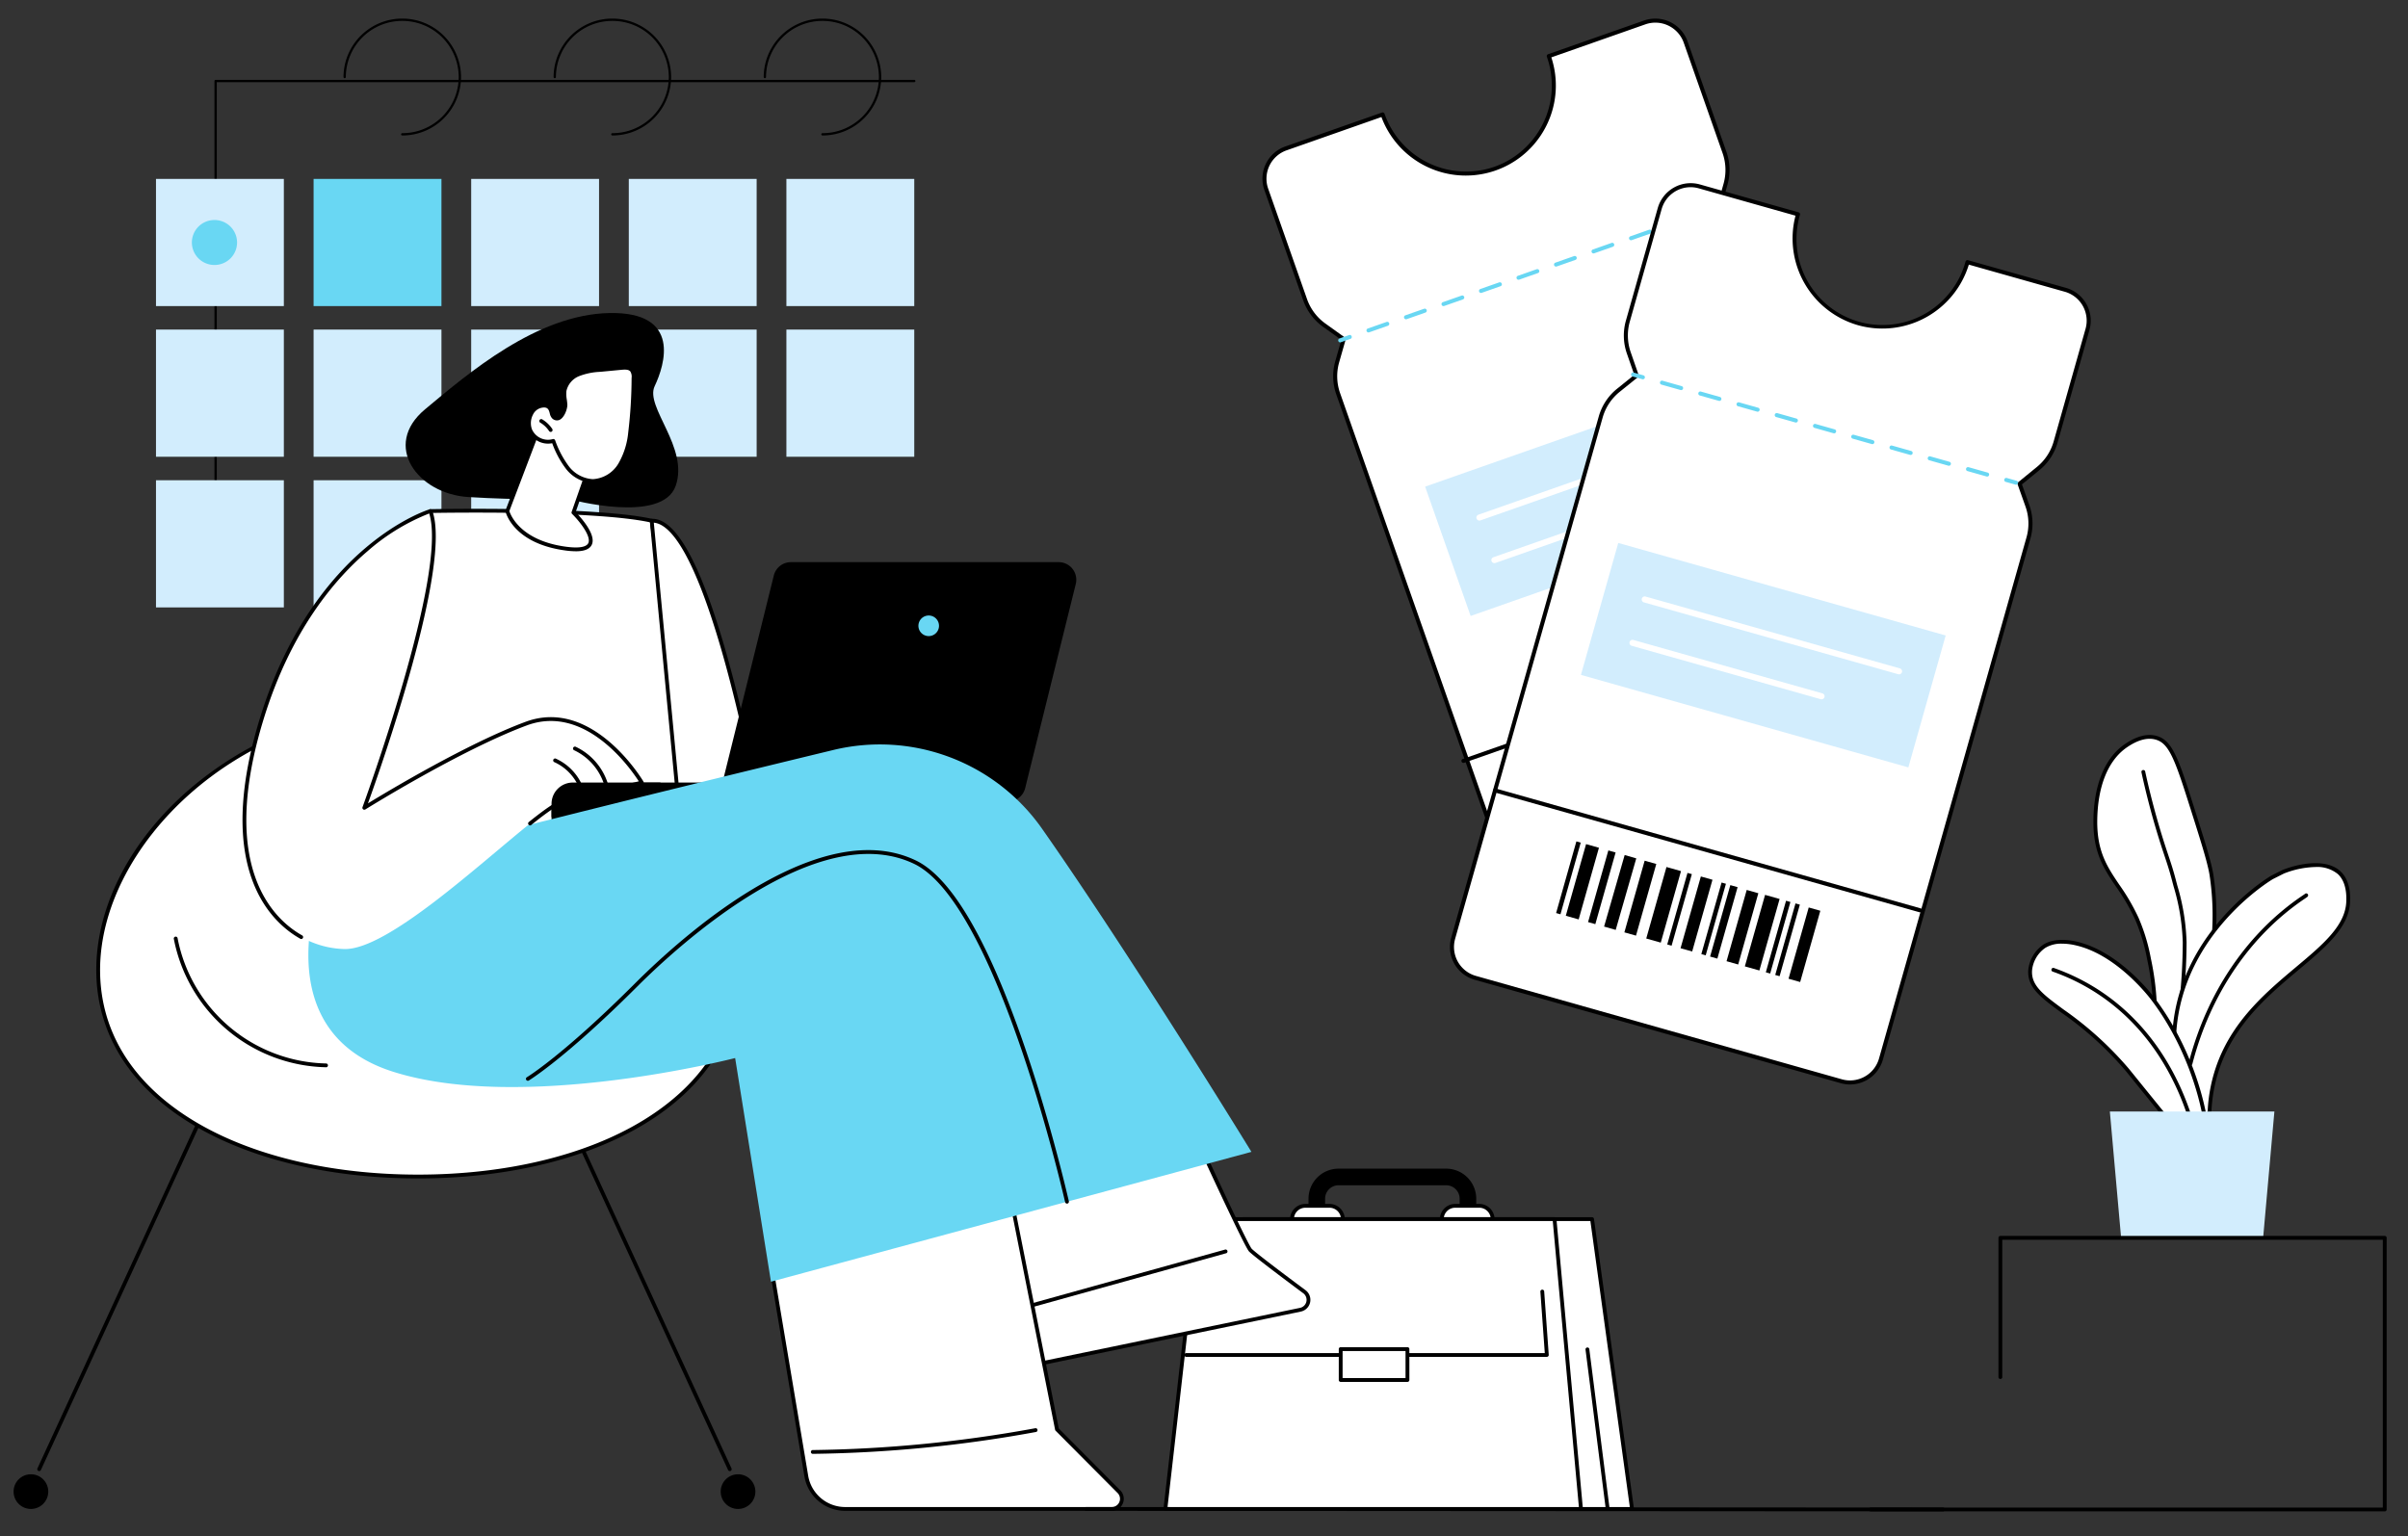 <svg xmlns="http://www.w3.org/2000/svg" xmlns:xlink="http://www.w3.org/1999/xlink" width="500" height="319" viewBox="0 0 500 319"><rect x="0" y="0" width="500" height="319" fill="#333333" stroke="none"/><defs><clipPath id="clip-path"><rect id="Rectangle_4" data-name="Rectangle 4" width="500" height="319" transform="translate(419 457)" fill="#fff"></rect></clipPath></defs><g id="mec-event-ticketing-software-hero" transform="translate(-419 -457)" clip-path="url(#clip-path)"><g id="Group_11" data-name="Group 11" transform="translate(451.39 460.861)"><path id="path324" d="M886.1-1295.737a.24.24,0,0,1-.24-.24v-97.807a.24.24,0,0,1,.24-.24h145.065a.24.24,0,0,1,.24.24.239.239,0,0,1-.24.24H886.341v97.567a.24.24,0,0,1-.24.24" transform="translate(-873.719 1406.749)"></path><path id="path326" d="M1047.2-1440.574a.239.239,0,0,1-.24-.24.239.239,0,0,1,.24-.24,11.7,11.7,0,0,0,11.72-11.658,11.7,11.7,0,0,0-11.72-11.659,11.7,11.7,0,0,0-11.721,11.659.24.24,0,0,1-.24.24.24.24,0,0,1-.24-.24,12.183,12.183,0,0,1,12.2-12.138,12.183,12.183,0,0,1,12.2,12.138,12.182,12.182,0,0,1-12.2,12.137" transform="translate(-996.061 1464.85)"></path><path id="path328" d="M1290.007-1440.574a.24.24,0,0,1-.24-.24.24.24,0,0,1,.24-.24,11.7,11.7,0,0,0,11.722-11.658,11.7,11.7,0,0,0-11.722-11.659,11.7,11.7,0,0,0-11.72,11.659.24.24,0,0,1-.24.24.24.24,0,0,1-.24-.24,12.183,12.183,0,0,1,12.2-12.138,12.184,12.184,0,0,1,12.2,12.138,12.183,12.183,0,0,1-12.2,12.137" transform="translate(-1195.245 1464.85)"></path><path id="path330" d="M1532.821-1440.574a.24.24,0,0,1-.24-.24.24.24,0,0,1,.24-.24,11.7,11.7,0,0,0,11.722-11.658,11.7,11.7,0,0,0-11.722-11.659,11.7,11.7,0,0,0-11.719,11.659.24.24,0,0,1-.24.24.239.239,0,0,1-.24-.24,12.182,12.182,0,0,1,12.2-12.138,12.184,12.184,0,0,1,12.2,12.138,12.183,12.183,0,0,1-12.2,12.137" transform="translate(-1394.432 1464.85)"></path><path id="path332" d="M844.824-1253.127H818.275v-26.412h26.549v26.412" transform="translate(-818.275 1312.834)" fill="#d2edfd"></path><path id="path334" d="M1026.962-1253.127h-26.549v-26.412h26.549v26.412" transform="translate(-967.689 1312.834)" fill="#69d7f3"></path><path id="path336" d="M1209.1-1253.127h-26.549v-26.412H1209.1v26.412" transform="translate(-1117.103 1312.834)" fill="#d2edfd"></path><path id="path338" d="M1391.238-1253.127H1364.69v-26.412h26.548v26.412" transform="translate(-1266.516 1312.834)" fill="#d2edfd"></path><path id="path340" d="M1573.373-1253.127h-26.55v-26.412h26.55v26.412" transform="translate(-1415.925 1312.834)" fill="#d2edfd"></path><path id="path342" d="M844.824-1078.97H818.275v-26.412h26.549v26.412" transform="translate(-818.275 1169.968)" fill="#d2edfd"></path><path id="path344" d="M1026.962-1078.97h-26.549v-26.412h26.549v26.412" transform="translate(-967.689 1169.968)" fill="#d2edfd"></path><path id="path346" d="M1209.1-1078.97h-26.549v-26.412H1209.1v26.412" transform="translate(-1117.103 1169.968)" fill="#d2edfd"></path><path id="path348" d="M1391.238-1078.97H1364.69v-26.412h26.548v26.412" transform="translate(-1266.516 1169.968)" fill="#d2edfd"></path><path id="path350" d="M1573.373-1078.97h-26.55v-26.412h26.55v26.412" transform="translate(-1415.925 1169.968)" fill="#d2edfd"></path><path id="path352" d="M844.824-904.812H818.275v-26.412h26.549v26.412" transform="translate(-818.275 1027.101)" fill="#d2edfd"></path><path id="path354" d="M1026.962-904.812h-26.549v-26.412h26.549v26.412" transform="translate(-967.689 1027.101)" fill="#d2edfd"></path><path id="path356" d="M1209.1-904.812h-26.549v-26.412H1209.1v26.412" transform="translate(-1117.103 1027.101)" fill="#d2edfd"></path><path id="path358" d="M871.453-1222.184a4.681,4.681,0,0,0,4.693,4.669,4.681,4.681,0,0,0,4.693-4.669,4.681,4.681,0,0,0-4.693-4.669,4.681,4.681,0,0,0-4.693,4.669" transform="translate(-864.003 1268.685)" fill="#69d7f3"></path></g><g id="surface1" transform="translate(421.826 522.006)"><path id="Path_752" data-name="Path 752" d="M1835.666,1780.8v-5.708a2.8,2.8,0,0,1,2.792-2.792h22.349a2.8,2.8,0,0,1,2.794,2.792v5.708h3.446v-5.708a6.247,6.247,0,0,0-6.24-6.24h-22.349a6.245,6.245,0,0,0-6.238,6.24v5.708h3.446" transform="translate(-1563.346 -1591.149)"></path><path id="Path_753" data-name="Path 753" d="M1820.932,1818.612h-5a2.79,2.79,0,0,1-2.781-2.781v-1.22a2.79,2.79,0,0,1,2.781-2.781h5a2.789,2.789,0,0,1,2.779,2.781v1.22a2.789,2.789,0,0,1-2.779,2.781" transform="translate(-1547.703 -1626.407)" fill="#fff"></path><path id="Path_754" data-name="Path 754" d="M1814.127,1810.422a2.386,2.386,0,0,0-2.384,2.384v1.22a2.386,2.386,0,0,0,2.384,2.384h5a2.387,2.387,0,0,0,2.386-2.384v-1.22a2.387,2.387,0,0,0-2.386-2.384Zm5,6.781h-5a3.18,3.18,0,0,1-3.177-3.177v-1.22a3.18,3.18,0,0,1,3.177-3.177h5a3.18,3.18,0,0,1,3.178,3.177v1.22a3.18,3.18,0,0,1-3.178,3.177" transform="translate(-1545.898 -1624.602)"></path><path id="Path_755" data-name="Path 755" d="M1994.03,1818.612h-5a2.79,2.79,0,0,1-2.781-2.781v-1.22a2.79,2.79,0,0,1,2.781-2.781h5a2.789,2.789,0,0,1,2.781,2.781v1.22a2.789,2.789,0,0,1-2.781,2.781" transform="translate(-1689.701 -1626.407)" fill="#fff"></path><path id="Path_756" data-name="Path 756" d="M1987.227,1810.422a2.388,2.388,0,0,0-2.386,2.384v1.22a2.388,2.388,0,0,0,2.386,2.384h5a2.388,2.388,0,0,0,2.386-2.384v-1.22a2.388,2.388,0,0,0-2.386-2.384Zm5,6.781h-5a3.18,3.18,0,0,1-3.177-3.177v-1.22a3.18,3.18,0,0,1,3.177-3.177h5a3.18,3.18,0,0,1,3.177,3.177v1.22a3.18,3.18,0,0,1-3.177,3.177" transform="translate(-1687.897 -1624.602)"></path><path id="Path_757" data-name="Path 757" d="M1812.13,1887.371h-86.29l5.494-60.191h72.5l8.3,60.191" transform="translate(-1476.079 -1638.999)" fill="#fff"></path><path id="Path_758" data-name="Path 758" d="M1724.462,1885.171h85.4l-8.188-59.4h-71.794Zm85.857.791h-86.29a.4.4,0,0,1-.4-.431l5.5-60.191a.4.4,0,0,1,.394-.359h72.5a.4.4,0,0,1,.392.341l8.3,60.191a.406.406,0,0,1-.093.314.4.4,0,0,1-.3.135" transform="translate(-1474.269 -1637.194)"></path><path id="Path_759" data-name="Path 759" d="M2156.925,2009.242a.4.4,0,0,1-.393-.345l-4.215-33.19a.4.4,0,0,1,.785-.1l4.217,33.19a.4.4,0,0,1-.343.442.242.242,0,0,1-.05,0" transform="translate(-1825.928 -1760.474)"></path><path id="Path_760" data-name="Path 760" d="M1753.122,1887.371H1666.83l6.858-60.191h73.938l5.5,60.191" transform="translate(-1427.672 -1638.999)" fill="#fff"></path><path id="Path_761" data-name="Path 761" d="M1665.466,1885.171h85.415l-5.424-59.4h-73.224Zm85.848.791h-86.292a.4.4,0,0,1-.393-.44l6.858-60.191a.4.4,0,0,1,.393-.35h73.938a.4.4,0,0,1,.4.359l5.494,60.191a.394.394,0,0,1-.393.431" transform="translate(-1425.864 -1637.194)"></path><path id="Path_762" data-name="Path 762" d="M1763.776,1922.438h-74.921a.4.4,0,0,1,0-.792h74.495l-.918-12.8a.4.4,0,0,1,.789-.056l.95,13.224a.4.4,0,0,1-.4.424" transform="translate(-1445.415 -1705.645)"></path><path id="Path_763" data-name="Path 763" d="M1883.288,1983.874H1869.43v-6.414h13.858v6.414" transform="translate(-1593.871 -1762.278)" fill="#fff"></path><path id="Path_764" data-name="Path 764" d="M1868.012,1981.672h13.068v-5.622h-13.068Zm13.463.792h-13.858a.4.4,0,0,1-.4-.4v-6.414a.4.4,0,0,1,.4-.4h13.858a.4.4,0,0,1,.4.4v6.414a.4.4,0,0,1-.4.4" transform="translate(-1592.058 -1760.473)"></path><path id="Path_765" data-name="Path 765" d="M363.465,1610.292a.39.39,0,0,1-.165-.036.4.4,0,0,1-.194-.525l50.86-110.5a.4.4,0,0,1,.719.331l-50.861,110.5a.394.394,0,0,1-.36.23" transform="translate(-358.157 -1369.78)"></path><path id="Path_766" data-name="Path 766" d="M342.925,2125.739a3.6,3.6,0,1,1-3.6-3.6,3.6,3.6,0,0,1,3.6,3.6" transform="translate(-335.73 -1880.964)"></path><path id="Path_767" data-name="Path 767" d="M929.378,1610.292a.394.394,0,0,1-.359-.23l-50.86-110.5a.4.4,0,0,1,.719-.331l50.86,110.5a.4.4,0,0,1-.194.525.388.388,0,0,1-.165.036" transform="translate(-780.671 -1369.78)"></path><path id="Path_768" data-name="Path 768" d="M1152.9,2125.739a3.6,3.6,0,1,0,3.6-3.6,3.6,3.6,0,0,0-3.6,3.6" transform="translate(-1006.079 -1880.964)"></path><path id="Path_769" data-name="Path 769" d="M566.326,1289.595c0,26.942-29.741,42.9-66.428,42.9s-66.429-15.96-66.429-42.9,29.741-54.665,66.429-54.665,66.428,27.721,66.428,54.665" transform="translate(-415.908 -1153.158)" fill="#fff"></path><path id="Path_770" data-name="Path 770" d="M498.09,1233.512c-37.793,0-66.033,28.652-66.033,54.269,0,12.706,6.663,23.5,19.267,31.216,11.894,7.28,28.5,11.289,46.765,11.289s34.871-4.008,46.765-11.289c12.606-7.715,19.268-18.51,19.268-31.216C564.123,1262.164,535.883,1233.512,498.09,1233.512Zm0,97.566c-18.406,0-35.162-4.052-47.179-11.405-12.853-7.866-19.646-18.894-19.646-31.891,0-13.313,7.142-27.069,19.594-37.736a73.036,73.036,0,0,1,94.459,0c12.453,10.667,19.595,24.421,19.595,37.736,0,13-6.793,24.025-19.645,31.891-12.017,7.354-28.772,11.405-47.179,11.405" transform="translate(-414.101 -1151.345)"></path><path id="Path_771" data-name="Path 771" d="M523.129,1503.17a32.518,32.518,0,0,0,31.256,26.284l-31.256-26.284" transform="translate(-489.459 -1373.204)" fill="#fff"></path><path id="Path_772" data-name="Path 772" d="M552.579,1528.036h-.008a32.914,32.914,0,0,1-31.637-26.6.4.4,0,1,1,.777-.153,32.124,32.124,0,0,0,30.876,25.966.4.4,0,0,1-.008.791" transform="translate(-487.653 -1371.391)"></path><path id="Path_773" data-name="Path 773" d="M697.477,1079.528l21.552-71.14s34-.692,45.949,2.009c0,0,7.28,52.309,7.893,64.219l-75.394,4.912" transform="translate(-632.482 -967.254)" fill="#fff"></path><path id="Path_774" data-name="Path 774" d="M717.515,1006.989l-21.3,70.317,74.432-4.849c-.71-11.995-7.268-59.465-7.83-63.522C751.413,1006.473,720.817,1006.932,717.515,1006.989Zm-21.847,71.146a.4.4,0,0,1-.379-.51l21.552-71.14a.4.4,0,0,1,.371-.28c.341-.007,34.186-.663,46.043,2.018a.4.4,0,0,1,.305.331c.074.525,7.289,52.464,7.9,64.255a.4.4,0,0,1-.368.415l-75.4,4.91a.117.117,0,0,1-.025,0" transform="translate(-630.673 -965.465)"></path><path id="Path_775" data-name="Path 775" d="M1095.992,1081.481s-10.777-62.148-22.822-61.569l6.129,64.532,16.693-2.963" transform="translate(-940.674 -976.769)" fill="#fff"></path><path id="Path_776" data-name="Path 776" d="M1071.8,1018.507l6.048,63.666,15.879-2.821c-.445-2.5-3.035-16.655-6.817-30.581C1081.629,1029.328,1076.415,1018.9,1071.8,1018.507Zm5.694,64.527a.4.4,0,0,1-.239-.081.4.4,0,0,1-.155-.279l-6.128-64.532a.394.394,0,0,1,.374-.433c5.209-.253,10.7,10.132,16.328,30.858,4.158,15.306,6.876,30.882,6.9,31.038a.4.4,0,0,1-.322.458l-16.691,2.963a.3.3,0,0,1-.07.007" transform="translate(-938.869 -974.962)"></path><path id="Path_777" data-name="Path 777" d="M1047.487,1329.748,957.4,1332.71v-5.74a4.42,4.42,0,0,1,4.421-4.42h85.668v7.2" transform="translate(-845.703 -1225.036)"></path><path id="Path_778" data-name="Path 778" d="M1214.436,1117.526H1158.83a3.654,3.654,0,0,1-3.548-4.533l10.509-42.4a3.655,3.655,0,0,1,3.549-2.776h55.606a3.656,3.656,0,0,1,3.548,4.535l-10.509,42.4a3.656,3.656,0,0,1-3.548,2.774" transform="translate(-1007.944 -1016.073)"></path><path id="Path_779" data-name="Path 779" d="M1385.676,1131.608a2.138,2.138,0,1,1-2.138-2.138,2.139,2.139,0,0,1,2.138,2.138" transform="translate(-1193.525 -1066.646)" fill="#69d7f3"></path><path id="Path_780" data-name="Path 780" d="M1456.811,1544.82s25.091,55.672,26.614,57.185c1,.99,7.11,5.581,11.208,8.63a2.1,2.1,0,0,1-.828,3.734l-57.457,11.891L1421.73,1560.9l35.081-16.081" transform="translate(-1226.609 -1407.37)" fill="#fff"></path><path id="Path_781" data-name="Path 781" d="M1420.378,1559.322l14.464,64.665,57.074-11.81a1.7,1.7,0,0,0,.672-3.029c-4.589-3.416-10.266-7.69-11.249-8.667-1.5-1.493-23.294-49.756-26.532-56.939Zm14.162,65.527a.4.4,0,0,1-.386-.309l-14.618-65.359a.394.394,0,0,1,.221-.446l35.081-16.08a.4.4,0,0,1,.305-.011.393.393,0,0,1,.221.208c10.045,22.286,25.4,55.877,26.534,57.067.74.735,4.7,3.787,11.163,8.592a2.492,2.492,0,0,1-.985,4.44l-57.455,11.889a.315.315,0,0,1-.081.009" transform="translate(-1224.801 -1405.565)"></path><path id="Path_782" data-name="Path 782" d="M1496.8,1875.085a.4.4,0,0,1-.1-.776l42.652-11.864a.4.4,0,1,1,.21.762l-42.65,11.864a.443.443,0,0,1-.108.015" transform="translate(-1287.864 -1667.916)"></path><path id="Path_783" data-name="Path 783" d="M1209.91,1784.823l7.53,44.952a8.2,8.2,0,0,0,8.094,6.851h55.34a2.1,2.1,0,0,0,1.489-3.584l-12.866-12.933-10.874-54.788-48.714,19.5" transform="translate(-1052.846 -1588.253)" fill="#fff"></path><path id="Path_784" data-name="Path 784" d="M1208.547,1783.264l7.478,44.635a7.789,7.789,0,0,0,7.7,6.522h55.34a1.706,1.706,0,0,0,1.209-2.911l-12.868-12.933a.391.391,0,0,1-.106-.2l-10.782-54.321Zm70.522,51.948h-55.34a8.579,8.579,0,0,1-8.486-7.181l-7.528-44.95a.4.4,0,0,1,.242-.433l48.714-19.505a.4.4,0,0,1,.535.291l10.85,54.672,12.781,12.848a2.5,2.5,0,0,1-1.77,4.258" transform="translate(-1051.042 -1586.444)"></path><path id="Path_785" data-name="Path 785" d="M1257.235,2074.259a.4.4,0,0,1,0-.791,273.414,273.414,0,0,0,46.186-4.519.4.4,0,1,1,.144.778,273.9,273.9,0,0,1-46.321,4.531h-.005" transform="translate(-1091.344 -1837.325)"></path><path id="Path_786" data-name="Path 786" d="M679.178,1307s-12.288,30.794,14.676,39.428S765,1343.625,765,1343.625l7.437,46.452,99.763-26.965s-24.845-40.532-43.462-67.094a41.134,41.134,0,0,0-43.36-16.368c-36.493,8.829-100.752,24.588-106.2,27.355" transform="translate(-615.179 -1188.895)" fill="#69d7f3"></path><path id="Path_787" data-name="Path 787" d="M1039.928,1474.042a.4.4,0,0,1-.385-.309c-.14-.62-14.125-62.047-31.379-70.265-20.078-9.566-49,17.036-57.392,25.416-15.085,15.074-22.564,19.577-22.638,19.622a.4.4,0,0,1-.4-.681c.073-.043,7.484-4.513,22.483-19.5,5.352-5.347,16.122-15.276,28.113-21.67,12.011-6.405,22.166-7.719,30.177-3.9,7.411,3.53,15.019,16.533,22.613,38.647,5.636,16.415,9.163,32,9.2,32.161a.4.4,0,0,1-.3.473.488.488,0,0,1-.088.009" transform="translate(-821.207 -1289.079)"></path><path id="Path_788" data-name="Path 788" d="M661.1,1052.891c-13.861,5.142-33.619,17.5-33.619,17.5s18.242-49.549,13.727-61.638c0,0-23.895,7.174-34.946,42.892-9.106,29.434.483,42.853,10.685,46.782a18.956,18.956,0,0,0,6.444,1.283c8.868.16,27.872-17.547,38.557-26.109,3.407-2.731,5.968-4.533,7.086-4.53l16.074-3.938s-10.146-17.383-24.007-12.239" transform="translate(-554.664 -967.616)" fill="#fff"></path><path id="Path_789" data-name="Path 789" d="M612.5,1095.816a.381.381,0,0,1-.193-.052c-5.785-3.232-18.176-14.192-8.319-46.048,5.737-18.542,14.988-29.281,21.739-35.025,7.334-6.242,13.225-8.056,13.472-8.13a.394.394,0,0,1,.484.241c4.2,11.24-10.639,53.371-13.336,60.843,4.151-2.539,20.726-12.485,32.72-16.936,14.009-5.2,24.383,12.234,24.486,12.411a.4.4,0,0,1-.246.584l-16.075,3.938a.57.57,0,0,1-.1.013h0c-1.293,0-5.318,3.225-6.834,4.44a.4.4,0,1,1-.495-.616c4.031-3.23,6.152-4.576,7.282-4.614l15.5-3.8c-1.723-2.677-11.1-16.116-23.244-11.614-13.665,5.07-33.35,17.338-33.547,17.462a.4.4,0,0,1-.581-.473c.18-.489,17.784-48.579,13.853-61a43.448,43.448,0,0,0-12.863,7.882c-6.658,5.676-15.786,16.291-21.46,34.628-9.686,31.3,2.333,41.983,7.95,45.122a.4.4,0,0,1-.194.742" transform="translate(-552.769 -965.806)"></path><path id="Path_790" data-name="Path 790" d="M965.022,1301.471a.4.4,0,0,1-.374-.266,10.1,10.1,0,0,0-5.388-5.834.4.4,0,0,1,.318-.724,10.9,10.9,0,0,1,5.818,6.3.394.394,0,0,1-.243.5.409.409,0,0,1-.13.021" transform="translate(-847.036 -1202.119)"></path><path id="Path_791" data-name="Path 791" d="M989.354,1289.417a.4.4,0,0,1-.379-.282,11.848,11.848,0,0,0-6.221-7.226.4.4,0,1,1,.337-.717,12.653,12.653,0,0,1,6.643,7.717.4.4,0,0,1-.266.492.412.412,0,0,1-.113.016" transform="translate(-866.316 -1191.078)"></path><path id="Path_792" data-name="Path 792" d="M957.4,1329.748v-2.778a4.42,4.42,0,0,1,4.421-4.42h18.318l-22.739,7.2" transform="translate(-845.703 -1225.036)"></path><path id="Path_793" data-name="Path 793" d="M822.9,818.5s-10.556.185-21.086-.47-17.978-10.721-8.978-18.222,23.21-19.693,38.268-19.992,11.483,10.82,9.411,15.18,7.172,12.732,4.357,20.725S822.9,818.5,822.9,818.5" transform="translate(-707.404 -779.808)"></path><path id="Path_794" data-name="Path 794" d="M913.408,904.82l-7.092,18.653s1.49,6.389,12.14,7.816,1.588-7.483,1.588-7.483l5.145-14.721-11.781-4.265" transform="translate(-803.799 -882.359)" fill="#fff"></path><path id="Path_795" data-name="Path 795" d="M904.926,921.684c.262.825,2.308,6.139,11.775,7.408,2.612.349,4.209.093,4.619-.744.664-1.357-1.71-4.44-3.361-6.066a.392.392,0,0,1-.1-.411l5.015-14.352-11.046-4Zm13.782,8.351a16.3,16.3,0,0,1-2.111-.158c-10.8-1.446-12.41-7.848-12.473-8.119a.39.39,0,0,1,.015-.23l7.092-18.653a.4.4,0,0,1,.505-.232l11.78,4.265a.4.4,0,0,1,.239.5L918.693,921.9c.926.943,4.38,4.671,3.34,6.8-.438.895-1.533,1.339-3.325,1.339" transform="translate(-801.992 -880.553)"></path><path id="Path_796" data-name="Path 796" d="M938.918,850.653a13.849,13.849,0,0,1-.189-2.821,4.7,4.7,0,0,1,2.839-3.393,13.85,13.85,0,0,1,4.5-.94l4.521-.428a1.793,1.793,0,0,1,2.465,2.108,96.8,96.8,0,0,1-.71,11.412,16.123,16.123,0,0,1-2.089,6.555,7,7,0,0,1-5.688,3.428,7.192,7.192,0,0,1-5.278-2.864,20.438,20.438,0,0,1-2.876-5.469,4.01,4.01,0,0,1-4.828-2.311c-.693-1.845.2-4.431,2.115-4.916,2.44-.62,2.192,1.52,2.567,2.009,1.406,1.829,2.73-1.242,2.654-2.37" transform="translate(-824.335 -831.673)" fill="#fff"></path><path id="Path_797" data-name="Path 797" d="M934.6,856.039a.4.4,0,0,1,.368.25,20.378,20.378,0,0,0,2.815,5.364,6.739,6.739,0,0,0,4.977,2.72h.052a6.591,6.591,0,0,0,5.3-3.249,15.811,15.811,0,0,0,2.03-6.395,97.137,97.137,0,0,0,.706-11.365,2.058,2.058,0,0,0-.27-1.368c-.352-.411-1.055-.4-1.763-.338l-4.521.429a13.5,13.5,0,0,0-4.37.905,4.344,4.344,0,0,0-2.612,3.089,6.532,6.532,0,0,0,.084,1.769c.043.314.087.642.109.969.06.9-.608,2.862-1.718,3.283a1.383,1.383,0,0,1-1.646-.645,1.976,1.976,0,0,1-.274-.706c-.206-.79-.4-1.536-1.882-1.159a2.582,2.582,0,0,0-1.611,1.378,3.814,3.814,0,0,0-.231,3.014,3.637,3.637,0,0,0,4.333,2.073A.383.383,0,0,1,934.6,856.039Zm8.212,9.124h-.061a7.518,7.518,0,0,1-5.582-3.009,19.968,19.968,0,0,1-2.805-5.243,4.43,4.43,0,0,1-4.962-2.647,4.632,4.632,0,0,1,.271-3.66,3.352,3.352,0,0,1,2.117-1.779,2.037,2.037,0,0,1,2.842,1.727,2,2,0,0,0,.136.422c.4.515.653.418.738.386.652-.246,1.255-1.795,1.208-2.487-.02-.3-.06-.6-.1-.917a7.251,7.251,0,0,1-.083-1.985,5.075,5.075,0,0,1,3.067-3.7,14.3,14.3,0,0,1,4.624-.974l4.521-.43a2.167,2.167,0,0,1,2.9,2.512,97.883,97.883,0,0,1-.715,11.46,16.54,16.54,0,0,1-2.147,6.712,7.386,7.386,0,0,1-5.965,3.61" transform="translate(-822.529 -829.868)"></path><path id="Path_798" data-name="Path 798" d="M945.893,905.251a.4.4,0,0,1-.331-.178,5.637,5.637,0,0,0-1.783-1.718.4.4,0,1,1,.409-.677,6.431,6.431,0,0,1,2.035,1.96.4.4,0,0,1-.114.547.387.387,0,0,1-.217.065" transform="translate(-834.374 -880.555)"></path><path id="Path_863" data-name="Path 863" d="M1751.239,2160.89h0l-178-.109a.4.4,0,0,1,0-.791l178,.108a.4.4,0,0,1,0,.792" transform="translate(-1350.569 -1912.013)"></path><path id="Path_864" data-name="Path 864" d="M2753.861,1324.7a55.165,55.165,0,0,0-1.119-8.495,40.221,40.221,0,0,0-2.632-8.768c-3.613-8.008-8.649-10.349-8.583-20.162.012-1.944.074-11.319,6.289-15.617.807-.557,3.606-2.494,6.394-1.678,2.7.792,4,3.761,6.707,12.264,2.841,8.921,4.262,13.38,4.718,16.141a58.741,58.741,0,0,1,.428,13.581,92.824,92.824,0,0,1-1.791,13.748c-1.443,7.1-2.709,13.332-4.594,13.43-.713.036-2.771-.739-5.816-14.445" transform="translate(-2309.278 -1181.747)" fill="#fff"></path><path id="Path_865" data-name="Path 865" d="M2752.442,1322.832c2.968,13.344,4.971,14.1,5.385,14.1h.018c1.577-.083,2.984-7,4.226-13.11a93.341,93.341,0,0,0,1.784-13.691l.036-.715a55.548,55.548,0,0,0-.46-12.783c-.451-2.733-1.872-7.2-4.7-16.086-2.709-8.509-3.951-11.274-6.441-12-1.732-.507-3.768.039-6.057,1.622-3.9,2.7-6.073,8.128-6.12,15.3-.043,6.344,2.1,9.521,4.582,13.2a43.58,43.58,0,0,1,3.965,6.8,38.964,38.964,0,0,1,2.576,8.453l.083.4A55.859,55.859,0,0,1,2752.442,1322.832Zm5.311,14.9c-.834,0-2.961-.677-6.091-14.758a.393.393,0,0,1-.009-.065,54.891,54.891,0,0,0-1.112-8.434l-.083-.4a38.449,38.449,0,0,0-2.523-8.29,43.1,43.1,0,0,0-3.9-6.677c-2.555-3.789-4.761-7.061-4.718-13.65.049-7.433,2.343-13.094,6.461-15.94,2.5-1.727,4.759-2.309,6.729-1.732,2.839.832,4.168,3.71,6.975,12.523,2.842,8.928,4.269,13.407,4.731,16.2a56.437,56.437,0,0,1,.471,12.952l-.038.713a94.14,94.14,0,0,1-1.8,13.808c-1.77,8.707-2.873,13.637-4.961,13.746-.04,0-.084,0-.133,0" transform="translate(-2307.465 -1179.934)"></path><path id="Path_866" data-name="Path 866" d="M2802.987,1356.842c-.02,0-.038,0-.057,0a.4.4,0,0,1-.336-.447,118.494,118.494,0,0,0,.744-12.794,44.815,44.815,0,0,0-1.9-11.594c-.1-.377-.2-.744-.291-1.1-.559-2.145-1.01-3.5-1.583-5.212-.4-1.211-.863-2.584-1.452-4.521-1.281-4.2-2.413-8.552-3.363-12.924a.4.4,0,0,1,.774-.169c.945,4.351,2.072,8.678,3.345,12.863.588,1.926,1.044,3.293,1.446,4.5.577,1.729,1.033,3.092,1.6,5.264.09.352.187.717.288,1.094a45.482,45.482,0,0,1,1.926,11.79,119.292,119.292,0,0,1-.753,12.913.394.394,0,0,1-.39.34" transform="translate(-2352.932 -1212.91)"></path><path id="Path_867" data-name="Path 867" d="M2832.516,1452.274c1.543-20,19.025-31.162,20.283-31.8l2.255-1.139c3.088-1.265,8.781-2.472,11.635.158,1.967,1.811,1.923,4.833,1.89,5.963-.3,10.667-19.981,16.24-26.635,33.336a32.6,32.6,0,0,0-2.152,10.322c-.694,1.384-1.637,2.808-2.654,2.744-2.652-.169-5.329-10.444-4.623-19.584" transform="translate(-2383.825 -1303.277)" fill="#fff"></path><path id="Path_868" data-name="Path 868" d="M2830.693,1450.471h0Zm29.29-33.941a18.849,18.849,0,0,0-6.6,1.369l-2.226,1.126c-.185.093-18.484,10.951-20.067,31.476-.6,7.738,1.267,16.183,3.333,18.56a1.482,1.482,0,0,0,.922.6c.365.022,1.128-.269,2.235-2.451a32.932,32.932,0,0,1,2.176-10.363c3.446-8.856,10.247-14.564,16.246-19.6,5.483-4.6,10.22-8.579,10.361-13.6.029-.974.114-3.935-1.764-5.661A6.7,6.7,0,0,0,2859.983,1416.53Zm-24.6,53.922c-.032,0-.063,0-.1,0a2.2,2.2,0,0,1-1.468-.87c-2.172-2.5-4.156-10.978-3.525-19.14,1.615-20.937,20.312-32.026,20.5-32.121.013-.005,2.257-1.139,2.257-1.139,3.062-1.258,9.014-2.607,12.081.219,2.142,1.971,2.05,5.2,2.02,6.265-.153,5.379-5.014,9.46-10.644,14.187-5.927,4.975-12.645,10.615-16.019,19.282a32.159,32.159,0,0,0-2.125,10.2.417.417,0,0,1-.043.16c-1,1.993-1.96,2.963-2.936,2.963" transform="translate(-2382.002 -1301.474)"></path><path id="Path_869" data-name="Path 869" d="M2849.758,1486.358a.465.465,0,0,1-.1-.012.4.4,0,0,1-.286-.483c3.8-14.7,12.207-27.053,23.67-34.775.194-.131.379-.257.44-.3a.395.395,0,0,1,.652.435c-.064.129-.142.182-.65.525-11.3,7.614-19.593,19.8-23.344,34.317a.4.4,0,0,1-.383.3" transform="translate(-2397.738 -1330.117)"></path><path id="Path_870" data-name="Path 870" d="M2669.083,1507.546c.442-.295,2.453-1.547,6.644-.586,8.536,1.957,15.24,10.6,15.887,11.452,10.854,14.305,12.814,32.689,10.579,33.508-.509.187-2.4-2.125-6.163-6.759-9.271-11.414-9.145-11.3-9.826-12.115-10.773-12.8-20.516-14.259-20.033-20.578a6.881,6.881,0,0,1,2.912-4.923" transform="translate(-2247.447 -1376.02)" fill="#fff"></path><path id="Path_871" data-name="Path 871" d="M2667.273,1505.75h0Zm3.73-.546a6.268,6.268,0,0,0-3.509.875v0a6.464,6.464,0,0,0-2.74,4.623c-.243,3.187,2.309,5.063,6.534,8.17A71.672,71.672,0,0,1,2684.7,1531c.288.343.431.521,1.2,1.47,1.05,1.3,3.267,4.043,8.633,10.651,2.746,3.381,5.128,6.315,5.766,6.608a1.165,1.165,0,0,0,.28-.561c1.085-3.707-1.455-19.616-11.086-32.308-.726-.956-7.331-9.4-15.658-11.307A12.677,12.677,0,0,0,2671,1505.2Zm29.342,44.538h0Zm-.027.792c-.724,0-1.9-1.376-6.405-6.921-5.368-6.608-7.586-9.354-8.633-10.653-.76-.938-.9-1.116-1.187-1.455a70.018,70.018,0,0,0-13.272-11.995c-4.294-3.157-7.131-5.243-6.854-8.868a7.309,7.309,0,0,1,3.089-5.221c.748-.5,2.927-1.567,6.951-.643,8.6,1.973,15.369,10.62,16.113,11.6,9.941,13.1,12.366,29.076,11.215,33.009a1.524,1.524,0,0,1-.814,1.11.549.549,0,0,1-.2.038" transform="translate(-2245.636 -1374.224)"></path><path id="Path_872" data-name="Path 872" d="M2719.686,1567.933a.4.4,0,0,1-.375-.271c-2.548-7.729-7.909-18.445-18.988-25.594a42.894,42.894,0,0,0-8.958-4.388.4.4,0,1,1,.264-.745,43.631,43.631,0,0,1,9.124,4.468c11.273,7.275,16.722,18.159,19.309,26.011a.4.4,0,0,1-.251.5.374.374,0,0,1-.124.02" transform="translate(-2267.912 -1400.882)"></path><path id="Path_873" data-name="Path 873" d="M2758.33,1702.82h34.164l-2.329,26.12h-29.509l-2.327-26.12" transform="translate(-2323.062 -1536.983)" fill="#d2edfd"></path><path id="Path_874" data-name="Path 874" d="M2587.158,1903.84H2480.5a.4.4,0,1,1,0-.792h106.266v-55.615h-79.017v28.573a.4.4,0,0,1-.792,0v-28.968a.4.4,0,0,1,.4-.4h79.809a.4.4,0,0,1,.4.4v56.407a.4.4,0,0,1-.4.4" transform="translate(-2094.822 -1654.963)"></path></g><g id="ticket" transform="translate(681.13 460.862)"><path id="Path_603" data-name="Path 603" d="M2228.748,487.008a18.283,18.283,0,1,1-34.5,12.119l-.059.019-20.022,7.033a6.66,6.66,0,0,0-4.079,8.5l8.059,22.914a11.018,11.018,0,0,0,3.972,5.3l4.044,2.9-1.34,4.682a11,11,0,0,0,.2,6.676l37.322,106.117a6.666,6.666,0,0,0,8.5,4.077l74.5-26.168a6.661,6.661,0,0,0,4.079-8.493l-37.322-106.118a11.019,11.019,0,0,0-4.025-5.335l-3.974-2.813,1.34-4.79a11.011,11.011,0,0,0-.218-6.616l-8.059-22.914a6.666,6.666,0,0,0-8.5-4.077l-19.918,6.995h-.006" transform="translate(-2169.288 -479.215)" fill="#fff"></path><path id="Path_604" data-name="Path 604" d="M2192.209,497.881l-19.691,6.917a6.242,6.242,0,0,0-3.822,7.96l8.059,22.914a10.549,10.549,0,0,0,3.82,5.095l4.044,2.9a.418.418,0,0,1,.158.456l-1.338,4.681a10.535,10.535,0,0,0,.192,6.423l37.32,106.117a6.255,6.255,0,0,0,7.965,3.82l74.5-26.167a6.24,6.24,0,0,0,3.822-7.958L2269.92,524.918a10.536,10.536,0,0,0-3.871-5.131l-3.974-2.815a.418.418,0,0,1-.162-.456l1.34-4.79a10.541,10.541,0,0,0-.209-6.362l-8.059-22.915a6.255,6.255,0,0,0-7.965-3.819l-19.531,6.86a18.7,18.7,0,0,1-35.28,12.391Zm34.644,168.474a7.1,7.1,0,0,1-6.692-4.733L2182.839,555.5a11.366,11.366,0,0,1-.206-6.932l1.256-4.4-3.8-2.725a11.387,11.387,0,0,1-4.125-5.5l-8.059-22.914A7.083,7.083,0,0,1,2172.24,504l20.083-7.052a.418.418,0,0,1,.533.256,17.935,17.935,0,0,0,22.811,11.009,17.892,17.892,0,0,0,10.895-22.847.426.426,0,0,1,.017-.32.432.432,0,0,1,.24-.215l.008,0,19.916-6.995a7.1,7.1,0,0,1,9.034,4.335l8.059,22.914a11.37,11.37,0,0,1,.225,6.868l-1.26,4.506,3.734,2.643a11.386,11.386,0,0,1,4.178,5.537l37.319,106.117a7.08,7.08,0,0,1-4.334,9.031l-74.5,26.167a7.039,7.039,0,0,1-2.342.4" transform="translate(-2167.499 -477.437)"></path><path id="Path_605" data-name="Path 605" d="M2384.7,1154.776a.42.42,0,0,1-.139-.816l87.243-30.641a.419.419,0,1,1,.276.791l-87.242,30.643a.445.445,0,0,1-.139.023" transform="translate(-2342.958 -1000.195)"></path><path id="Path_606" data-name="Path 606" d="M2497.86,1280.83l4.849,13.79-4.849-13.79" transform="translate(-2434.893 -1127.703)" fill="#fff"></path><path id="Path_607" data-name="Path 607" d="M2500.81,1292.5l-.888.311-5.131-14.59.888-.311,5.131,14.59" transform="translate(-2432.409 -1125.34)"></path><path id="Path_608" data-name="Path 608" d="M2635.85,1236.14l4.391,12.488-4.391-12.488" transform="translate(-2546.582 -1091.531)" fill="#fff"></path><path id="Path_609" data-name="Path 609" d="M2635.186,1243l-2.367.833-5.138-14.609,2.367-.833,5.139,14.609" transform="translate(-2539.97 -1085.258)"></path><path id="Path_610" data-name="Path 610" d="M2685.17,1219.42l4.355,12.385-4.355-12.385" transform="translate(-2586.502 -1077.998)" fill="#fff"></path><path id="Path_611" data-name="Path 611" d="M2684.47,1226.178l-2.367.831L2677,1212.5l2.367-.831,5.1,14.508" transform="translate(-2579.889 -1071.725)"></path><path id="Path_612" data-name="Path 612" d="M2514.49,1280.5l4.193,11.918-4.193-11.918" transform="translate(-2448.354 -1127.436)" fill="#fff"></path><path id="Path_613" data-name="Path 613" d="M2512.91,1285.668l-2.619.921L2505.16,1272l2.619-.919,5.131,14.589" transform="translate(-2440.802 -1119.811)"></path><path id="Path_614" data-name="Path 614" d="M2554.52,1264.85l4.327,12.477-4.327-12.477" transform="translate(-2480.753 -1114.769)" fill="#fff"></path><path id="Path_615" data-name="Path 615" d="M2553.8,1271.714l-2.371.823-5.066-14.6,2.371-.824,5.066,14.6" transform="translate(-2474.149 -1108.504)"></path><path id="Path_616" data-name="Path 616" d="M2534.06,1269.7l4.66,13.251-4.66-13.251" transform="translate(-2464.194 -1118.695)" fill="#fff"></path><path id="Path_617" data-name="Path 617" d="M2535.55,1279.418l-1.479.52-5.131-14.59,1.479-.518,5.131,14.589" transform="translate(-2460.049 -1114.753)"></path><path id="Path_618" data-name="Path 618" d="M2653.021,1226.43l4.845,13.775-4.845-13.775" transform="translate(-2560.48 -1083.672)" fill="#fff"></path><path id="Path_619" data-name="Path 619" d="M2655.971,1238.1l-.888.313-5.123-14.571.886-.311,5.125,14.569" transform="translate(-2558.003 -1081.324)"></path><path id="Path_620" data-name="Path 620" d="M2664.45,1224.12l4.65,13.22-4.65-13.22" transform="translate(-2569.731 -1081.802)" fill="#fff"></path><path id="Path_621" data-name="Path 621" d="M2665.945,1233.827l-1.479.518-5.116-14.547,1.479-.518,5.116,14.547" transform="translate(-2565.604 -1077.885)"></path><path id="Path_622" data-name="Path 622" d="M2575.89,1257.32l4.384,12.467-4.384-12.467" transform="translate(-2498.051 -1108.674)" fill="#fff"></path><path id="Path_623" data-name="Path 623" d="M2575.219,1264.161l-2.367.831-5.131-14.59,2.367-.831,5.131,14.59" transform="translate(-2491.438 -1102.401)"></path><path id="Path_624" data-name="Path 624" d="M2601.34,1250.12l4.187,11.907-4.187-11.907" transform="translate(-2518.65 -1102.847)" fill="#fff"></path><path id="Path_625" data-name="Path 625" d="M2599.209,1255l-2.96,1.041-5.12-14.56,2.958-1.039,5.121,14.558" transform="translate(-2510.385 -1095.011)"></path><path id="Path_626" data-name="Path 626" d="M2616.59,1239.23l4.845,13.775-4.845-13.775" transform="translate(-2530.993 -1094.032)" fill="#fff"></path><path id="Path_627" data-name="Path 627" d="M2619.542,1250.891l-.888.311-5.124-14.569.886-.313,5.125,14.571" transform="translate(-2528.516 -1091.677)"></path><path id="Path_628" data-name="Path 628" d="M2751.4,1196.15l4.357,12.385-4.357-12.385" transform="translate(-2640.108 -1059.163)" fill="#fff"></path><path id="Path_629" data-name="Path 629" d="M2750.708,1202.917l-2.365.831-5.1-14.506,2.365-.831,5.1,14.506" transform="translate(-2633.504 -1052.898)"></path><path id="Path_630" data-name="Path 630" d="M2731.95,1198.71l4.843,13.775-4.843-13.775" transform="translate(-2624.366 -1061.235)" fill="#fff"></path><path id="Path_631" data-name="Path 631" d="M2734.891,1210.38l-.886.313-5.125-14.571.888-.311,5.123,14.569" transform="translate(-2621.881 -1058.888)"></path><path id="Path_632" data-name="Path 632" d="M2706.65,1213.14l4.187,11.9-4.187-11.9" transform="translate(-2603.888 -1072.915)" fill="#fff"></path><path id="Path_633" data-name="Path 633" d="M2704.52,1218.008l-2.958,1.041-5.122-14.56,2.96-1.039,5.119,14.558" transform="translate(-2595.624 -1065.072)"></path><path id="Path_634" data-name="Path 634" d="M2721.9,1202.24l4.845,13.775-4.845-13.775" transform="translate(-2616.231 -1064.093)" fill="#fff"></path><path id="Path_635" data-name="Path 635" d="M2724.852,1213.9l-.888.311-5.124-14.569.886-.312,5.125,14.571" transform="translate(-2613.754 -1061.737)"></path><path id="Path_636" data-name="Path 636" d="M2250.472,823.711a.42.42,0,0,1-.137-.816l1.978-.7a.42.42,0,1,1,.279.793l-1.98.694a.4.4,0,0,1-.139.024" transform="translate(-2234.318 -756.469)" fill="#69d7f3"></path><path id="Path_637" data-name="Path 637" d="M2343.588,695.224a.42.42,0,0,1-.137-.816l3.892-1.368a.42.42,0,1,1,.278.793l-3.894,1.366A.391.391,0,0,1,2343.588,695.224Zm-7.788,2.735a.419.419,0,0,1-.137-.815l3.894-1.369a.42.42,0,0,1,.276.793l-3.894,1.367A.39.39,0,0,1,2335.8,697.959Zm-7.786,2.735a.42.42,0,0,1-.139-.816l3.894-1.368a.42.42,0,0,1,.276.793l-3.892,1.367A.406.406,0,0,1,2328.014,700.694Zm-7.788,2.735a.419.419,0,0,1-.139-.815l3.894-1.369a.42.42,0,0,1,.276.793l-3.892,1.366A.4.4,0,0,1,2320.226,703.429Zm-7.788,2.735a.42.42,0,0,1-.139-.816l3.894-1.368a.42.42,0,0,1,.278.793l-3.894,1.367A.4.4,0,0,1,2312.438,706.164Zm-7.788,2.736a.42.42,0,0,1-.139-.816l3.894-1.367a.42.42,0,1,1,.278.792l-3.894,1.368A.448.448,0,0,1,2304.65,708.9Zm-7.788,2.734a.419.419,0,0,1-.139-.815l3.894-1.367a.419.419,0,1,1,.278.791L2297,711.611A.434.434,0,0,1,2296.862,711.634Zm-7.788,2.736a.42.42,0,0,1-.139-.816l3.894-1.366a.419.419,0,1,1,.278.791l-3.894,1.368A.43.43,0,0,1,2289.074,714.37Zm-7.788,2.735a.419.419,0,0,1-.139-.815l3.894-1.367a.419.419,0,1,1,.278.792l-3.894,1.368a.454.454,0,0,1-.139.022" transform="translate(-2259.258 -651.926)" fill="#69d7f3"></path><path id="Path_638" data-name="Path 638" d="M2649.021,683.73a.418.418,0,0,1-.137-.814l1.978-.7a.419.419,0,1,1,.279.791l-1.98.7a.388.388,0,0,1-.139.022" transform="translate(-2556.904 -643.17)" fill="#5479f7"></path><path id="Path_639" data-name="Path 639" d="M2420.853,891.461,2354.2,914.872l-9.448-26.859,66.657-23.411,9.446,26.859" transform="translate(-2310.966 -790.808)" fill="#d2edfd"></path><path id="Path_640" data-name="Path 640" d="M2401.234,941.889a.63.63,0,0,1-.21-1.224l51.75-18.175a.629.629,0,1,1,.417,1.187l-51.75,18.175a.612.612,0,0,1-.208.036" transform="translate(-2356.175 -837.634)" fill="#fff"></path><path id="Path_641" data-name="Path 641" d="M2417.54,1008.055a.63.63,0,0,1-.208-1.224l38.472-13.512a.629.629,0,0,1,.417,1.187l-38.473,13.514a.664.664,0,0,1-.21.034" transform="translate(-2369.373 -894.964)" fill="#fff"></path><path id="Path_642" data-name="Path 642" d="M2645.183,720.919l3.854-3.145a11.008,11.008,0,0,0,3.635-5.533l6.614-23.372a6.662,6.662,0,0,0-4.6-8.224L2634.37,674.9h-.008a18.282,18.282,0,1,1-35.187-9.942l-.059-.017-20.423-5.772a6.666,6.666,0,0,0-8.23,4.6l-6.612,23.371a11,11,0,0,0,.2,6.618l1.635,4.7,79.5,22.464" transform="translate(-2487.97 -624.328)" fill="#e2eaff"></path><path id="Path_643" data-name="Path 643" d="M2481.029,674.9a18.282,18.282,0,1,1-35.187-9.942l-.059-.017-20.423-5.772a6.666,6.666,0,0,0-8.23,4.6l-6.612,23.371a11,11,0,0,0,.2,6.618l1.636,4.7-3.791,3.057a11.007,11.007,0,0,0-3.684,5.573l-30.627,108.238a6.663,6.663,0,0,0,4.6,8.223l75.992,21.475a6.668,6.668,0,0,0,8.228-4.6l30.626-108.236a11,11,0,0,0-.217-6.677l-1.628-4.589,3.854-3.145a11.013,11.013,0,0,0,3.635-5.533l6.614-23.372a6.662,6.662,0,0,0-4.6-8.224l-20.314-5.741h-.008" transform="translate(-2334.637 -624.328)" fill="#fff"></path><path id="Path_644" data-name="Path 644" d="M2421.759,657.564a6.259,6.259,0,0,0-6.013,4.544l-6.614,23.372a10.547,10.547,0,0,0,.191,6.364l1.635,4.7a.423.423,0,0,1-.134.465l-3.791,3.058a10.524,10.524,0,0,0-3.543,5.361l-30.627,108.238a6.24,6.24,0,0,0,4.311,7.7l75.99,21.475a6.254,6.254,0,0,0,7.712-4.31L2491.5,730.3a10.507,10.507,0,0,0-.21-6.423l-1.628-4.588a.42.42,0,0,1,.132-.464l3.854-3.145a10.55,10.55,0,0,0,3.5-5.324l6.614-23.371a6.241,6.241,0,0,0-4.311-7.706l-19.921-5.631a18.77,18.77,0,0,1-22.989,12.588,18.735,18.735,0,0,1-13-22.756l-20.083-5.674A6.23,6.23,0,0,0,2421.759,657.564Zm33.1,186.352a7.012,7.012,0,0,1-1.925-.269l-75.992-21.473a7.079,7.079,0,0,1-4.889-8.741L2402.682,705.2a11.381,11.381,0,0,1,3.823-5.786l3.563-2.871-1.538-4.418a11.361,11.361,0,0,1-.2-6.869l6.612-23.372a7.1,7.1,0,0,1,8.747-4.887l20.484,5.789a.418.418,0,0,1,.29.517,17.863,17.863,0,1,0,34.378,9.715.422.422,0,0,1,.522-.287l.008,0,20.31,5.739a7.084,7.084,0,0,1,4.891,8.743l-6.614,23.372a11.389,11.389,0,0,1-3.772,5.745l-3.627,2.958,1.53,4.309a11.38,11.38,0,0,1,.225,6.932L2461.684,838.76a7.1,7.1,0,0,1-6.822,5.156" transform="translate(-2332.848 -622.552)"></path><path id="Path_645" data-name="Path 645" d="M2507.533,1342.011a.464.464,0,0,1-.114-.015L2419.2,1317.1a.42.42,0,1,1,.227-.808l88.225,24.892a.42.42,0,0,1-.114.823" transform="translate(-2370.974 -1156.396)"></path><path id="Path_646" data-name="Path 646" d="M2494.4,1376.79l-3.98,14.066,3.98-14.066" transform="translate(-2428.871 -1205.373)" fill="#fff"></path><path id="Path_647" data-name="Path 647" d="M2488.346,1389.117l-.905-.255,4.21-14.882.905.255-4.21,14.882" transform="translate(-2426.459 -1203.099)"></path><path id="Path_648" data-name="Path 648" d="M2634.554,1419.66l-3.6,12.736,3.6-12.736" transform="translate(-2542.616 -1240.072)" fill="#fff"></path><path id="Path_649" data-name="Path 649" d="M2625.433,1427.773l-2.413-.682,4.216-14.9,2.413.682-4.216,14.9" transform="translate(-2536.198 -1234.026)"></path><path id="Path_650" data-name="Path 650" d="M2684.644,1434.36l-3.574,12.633,3.574-12.633" transform="translate(-2583.184 -1251.97)" fill="#fff"></path><path id="Path_651" data-name="Path 651" d="M2675.545,1442.37l-2.415-.682,4.188-14.8,2.413.682-4.185,14.8" transform="translate(-2576.757 -1245.924)"></path><path id="Path_652" data-name="Path 652" d="M2510.481,1386.1l-3.44,12.156,3.44-12.156" transform="translate(-2442.324 -1212.909)" fill="#fff"></path><path id="Path_653" data-name="Path 653" d="M2500.682,1392.6l-2.672-.755,4.21-14.88,2.672.755-4.21,14.88" transform="translate(-2435.015 -1205.519)"></path><path id="Path_654" data-name="Path 654" d="M2551.328,1396.33l-3.648,12.692,3.648-12.692" transform="translate(-2475.218 -1221.189)" fill="#fff"></path><path id="Path_655" data-name="Path 655" d="M2542.132,1404.387l-2.411-.692,4.271-14.855,2.411.692-4.271,14.855" transform="translate(-2468.775 -1215.126)"></path><path id="Path_656" data-name="Path 656" d="M2531.064,1388.53l-3.823,13.513,3.823-13.513" transform="translate(-2458.674 -1214.876)" fill="#fff"></path><path id="Path_657" data-name="Path 657" d="M2523.778,1399.129l-1.508-.427,4.21-14.882,1.508.427-4.21,14.882" transform="translate(-2454.651 -1211.063)"></path><path id="Path_658" data-name="Path 658" d="M2652.616,1421.6l-3.976,14.049,3.976-14.049" transform="translate(-2556.935 -1241.642)" fill="#fff"></path><path id="Path_659" data-name="Path 659" d="M2646.566,1433.917l-.906-.255,4.205-14.861.905.255-4.2,14.861" transform="translate(-2554.523 -1239.376)"></path><path id="Path_660" data-name="Path 660" d="M2663.976,1426.29l-3.816,13.483,3.816-13.483" transform="translate(-2566.259 -1245.439)" fill="#fff"></path><path id="Path_661" data-name="Path 661" d="M2656.708,1436.883l-1.508-.427,4.2-14.836,1.51.425-4.2,14.838" transform="translate(-2562.244 -1241.659)"></path><path id="Path_662" data-name="Path 662" d="M2573.358,1402.47l-3.6,12.717,3.6-12.717" transform="translate(-2493.089 -1226.159)" fill="#fff"></path><path id="Path_663" data-name="Path 663" d="M2564.233,1410.563l-2.413-.68,4.21-14.882,2.415.682-4.212,14.88" transform="translate(-2486.662 -1220.112)"></path><path id="Path_664" data-name="Path 664" d="M2599,1411.23l-3.435,12.143L2599,1411.23" transform="translate(-2513.98 -1233.249)" fill="#fff"></path><path id="Path_665" data-name="Path 665" d="M2588.657,1417.6l-3.017-.852,4.2-14.85,3.017.852-4.2,14.85" transform="translate(-2505.942 -1225.697)"></path><path id="Path_666" data-name="Path 666" d="M2615.456,1411.1l-3.976,14.049,3.976-14.049" transform="translate(-2526.857 -1233.144)" fill="#fff"></path><path id="Path_667" data-name="Path 667" d="M2609.405,1423.417l-.905-.255,4.207-14.861.906.255-4.207,14.861" transform="translate(-2524.445 -1230.877)"></path><path id="Path_668" data-name="Path 668" d="M2752.2,1453.45l-3.574,12.633,3.574-12.633" transform="translate(-2637.866 -1267.422)" fill="#fff"></path><path id="Path_669" data-name="Path 669" d="M2743.1,1461.461l-2.413-.682,4.187-14.8,2.413.682-4.187,14.8" transform="translate(-2631.44 -1261.375)"></path><path id="Path_670" data-name="Path 670" d="M2733.116,1444.35l-3.976,14.049,3.976-14.049" transform="translate(-2622.091 -1260.056)" fill="#fff"></path><path id="Path_671" data-name="Path 671" d="M2727.065,1456.667l-.905-.255,4.206-14.861.906.255-4.207,14.861" transform="translate(-2619.679 -1257.79)"></path><path id="Path_672" data-name="Path 672" d="M2706.417,1441.59l-3.436,12.143,3.436-12.143" transform="translate(-2600.918 -1257.822)" fill="#fff"></path><path id="Path_673" data-name="Path 673" d="M2696.078,1447.952l-3.017-.852,4.2-14.85,3.017.852-4.2,14.85" transform="translate(-2592.888 -1250.262)"></path><path id="Path_674" data-name="Path 674" d="M2722.875,1441.45,2718.9,1455.5l3.974-14.049" transform="translate(-2613.803 -1257.709)" fill="#fff"></path><path id="Path_675" data-name="Path 675" d="M2716.825,1453.766l-.906-.255,4.2-14.861.905.255-4.2,14.861" transform="translate(-2611.391 -1255.443)"></path><path id="Path_676" data-name="Path 676" d="M2571.607,864.466a.4.4,0,0,1-.115-.015l-2.02-.57a.42.42,0,1,1,.229-.808l2.018.57a.419.419,0,0,1-.112.823" transform="translate(-2492.609 -789.558)" fill="#69d7f3"></path><path id="Path_677" data-name="Path 677" d="M2604.989,873.9a.466.466,0,0,1-.115-.016l-3.972-1.122a.42.42,0,1,1,.229-.809l3.972,1.123a.42.42,0,0,1-.114.823Zm7.944,2.246a.414.414,0,0,1-.114-.017l-3.972-1.121a.42.42,0,0,1,.227-.808l3.972,1.123a.42.42,0,0,1-.113.824Zm7.942,2.243a.374.374,0,0,1-.114-.016l-3.972-1.123a.42.42,0,0,1,.229-.808l3.972,1.123a.42.42,0,0,1-.115.823Zm7.944,2.245a.464.464,0,0,1-.115-.015l-3.972-1.123a.419.419,0,0,1,.227-.808l3.972,1.122a.42.42,0,0,1-.112.824Zm7.942,2.246a.5.5,0,0,1-.115-.015l-3.97-1.123a.42.42,0,0,1,.227-.809l3.972,1.123a.42.42,0,0,1-.114.823Zm7.944,2.243a.4.4,0,0,1-.115-.015l-3.972-1.123a.419.419,0,1,1,.229-.806l3.97,1.121a.42.42,0,0,1-.113.823Zm7.942,2.246a.472.472,0,0,1-.115-.016l-3.97-1.122a.42.42,0,0,1,.227-.809l3.972,1.123a.42.42,0,0,1-.114.824Zm7.944,2.245a.464.464,0,0,1-.115-.016l-3.972-1.123a.42.42,0,1,1,.229-.808l3.97,1.123a.414.414,0,0,1,.29.516A.419.419,0,0,1,2660.592,889.612Zm7.942,2.243a.376.376,0,0,1-.114-.016l-3.97-1.123a.415.415,0,0,1-.29-.516.419.419,0,0,1,.516-.292l3.972,1.123a.42.42,0,0,1-.114.823" transform="translate(-2518.048 -796.745)" fill="#69d7f3"></path><path id="Path_678" data-name="Path 678" d="M2978.117,979.338a.376.376,0,0,1-.114-.017l-2.021-.57a.42.42,0,1,1,.229-.808l2.019.572a.419.419,0,0,1-.113.823" transform="translate(-2821.638 -882.534)" fill="#69d7f3"></path><path id="Path_679" data-name="Path 679" d="M2582.475,1095.417l-67.985-19.21,7.752-27.4,67.985,19.213-7.752,27.395" transform="translate(-2448.354 -939.906)" fill="#d2edfd"></path><path id="Path_680" data-name="Path 680" d="M2634.222,1123.262a.688.688,0,0,1-.174-.023l-52.783-14.916a.63.63,0,1,1,.343-1.212l52.783,14.917a.629.629,0,0,1-.17,1.235" transform="translate(-2502.031 -987.076)" fill="#fff"></path><path id="Path_681" data-name="Path 681" d="M2607.3,1166.725a.675.675,0,0,1-.172-.023l-39.241-11.089a.63.63,0,1,1,.343-1.212l39.241,11.089a.629.629,0,0,1-.171,1.235" transform="translate(-2491.201 -1025.352)" fill="#fff"></path></g></g></svg>
